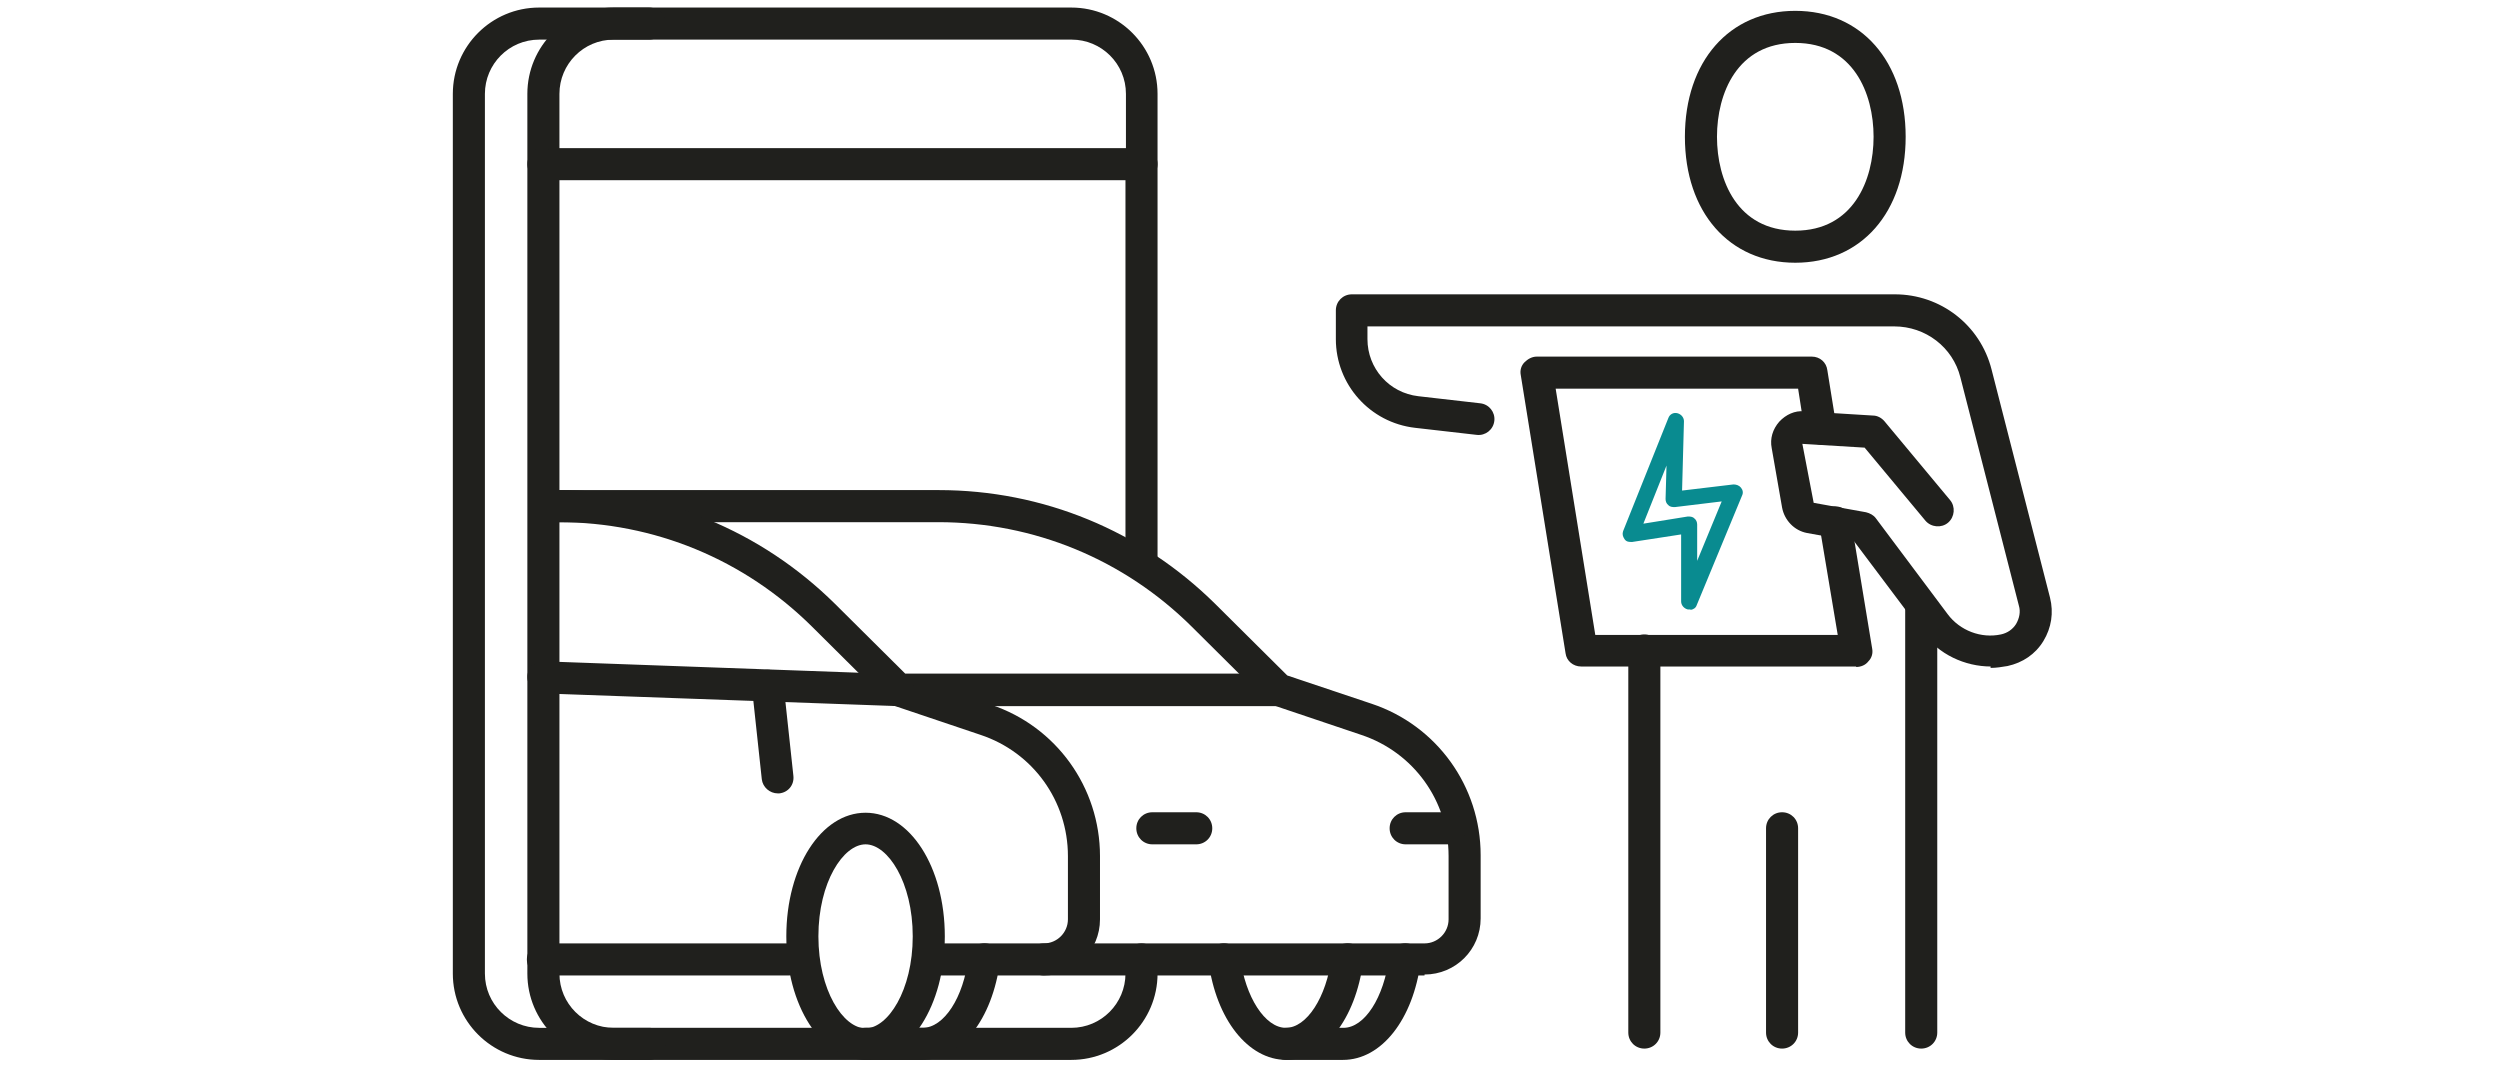 <?xml version="1.0" encoding="UTF-8"?> <svg xmlns="http://www.w3.org/2000/svg" id="Calque_1" version="1.1" viewBox="0 0 530 227"><defs><style> .st0 { fill: #df3219; } .st1 { fill: #20201d; } .st2 { fill: #098b90; } .st3 { stroke: #20201d; } .st3, .st4, .st5 { fill: none; stroke-linecap: round; stroke-linejoin: round; } .st3, .st5 { stroke-width: 2px; } .st4 { stroke-width: 7px; } .st4, .st5 { stroke: #df3219; } .st6 { display: none; } </style></defs><g><g><g><path class="st1" d="M242,38.2h-126.8c-1.9,0-3.4-1.5-3.4-3.4v-14.9c0-10.1,8.2-18.3,18.3-18.3h97c10.1,0,18.3,8.2,18.3,18.3v14.9c0,1.9-1.5,3.4-3.4,3.4h0ZM118.6,31.4h120.1v-11.5c0-6.4-5.2-11.5-11.5-11.5h-97.1c-6.4,0-11.5,5.2-11.5,11.5v11.5Z"></path><path class="st1" d="M242,121.8c-1.9,0-3.4-1.5-3.4-3.4V34.8c0-1.9,1.5-3.4,3.4-3.4s3.4,1.5,3.4,3.4v83.7c0,1.9-1.5,3.4-3.4,3.4h0Z"></path><path class="st1" d="M227.1,224.7h-97c-10.1,0-18.3-8.2-18.3-18.3V34.8c0-1.9,1.5-3.4,3.4-3.4s3.4,1.5,3.4,3.4v171.6c0,6.4,5.2,11.5,11.5,11.5h97c6.4,0,11.5-5.2,11.5-11.5v-3c0-1.9,1.5-3.4,3.4-3.4s3.4,1.5,3.4,3.4v3c0,10.1-8.2,18.3-18.3,18.3h0Z"></path></g><path class="st1" d="M137.6,224.7h-23.3c-10.1,0-18.3-8.2-18.3-18.3V19.9c0-10.1,8.2-18.3,18.3-18.3h23.3c1.9,0,3.4,1.5,3.4,3.4s-1.5,3.4-3.4,3.4h-23.3c-6.4,0-11.5,5.2-11.5,11.5v186.5c0,6.4,5.2,11.5,11.5,11.5h23.3c1.9,0,3.4,1.5,3.4,3.4s-1.5,3.4-3.4,3.4h0Z"></path><g><g><g><path class="st1" d="M167.2,206.8h-52.1c-1.9,0-3.4-1.5-3.4-3.4s1.5-3.4,3.4-3.4h52.1c1.9,0,3.4,1.5,3.4,3.4s-1.5,3.4-3.4,3.4Z"></path><path class="st1" d="M302,206.8h-105.2c-1.9,0-3.4-1.5-3.4-3.4s1.5-3.4,3.4-3.4h105.2c2.8,0,5.1-2.3,5.1-5.1v-13.4c0-11.7-7.4-22-18.5-25.7l-18.7-6.3c-.5-.2-.9-.4-1.3-.8l-15.9-15.8c-14.4-14.3-33.5-22.2-53.8-22.2h-82.9c-1.9,0-3.4-1.5-3.4-3.4s1.5-3.4,3.4-3.4h83c22.1,0,42.9,8.6,58.6,24.1l15.3,15.2,17.9,6c13.8,4.6,23.1,17.5,23.1,32.1v13.4c0,6.6-5.3,11.9-11.9,11.9v.2Z"></path><path class="st1" d="M221.3,206.8c-1.9,0-3.4-1.5-3.4-3.4s1.5-3.4,3.4-3.4c2.8,0,5.1-2.3,5.1-5.1v-13.4c0-11.7-7.4-22-18.5-25.7l-18.7-6.3c-1.8-.6-2.7-2.5-2.1-4.3s2.5-2.7,4.3-2.1l18.7,6.3c13.8,4.6,23.1,17.5,23.1,32.1v13.4c0,6.6-5.3,11.9-11.9,11.9h0Z"></path><path class="st3" d="M267.2,146.3"></path><path class="st1" d="M271.1,149.7h-80.6c-.9,0-1.8-.4-2.4-1l-15.9-15.8c-14.4-14.3-33.5-22.2-53.8-22.2h-2.4c-1.9,0-3.4-1.5-3.4-3.4s1.5-3.4,3.4-3.4h2.4c22.1,0,42.9,8.6,58.6,24.1l14.9,14.8h79.2c1.9,0,3.4,1.5,3.4,3.4s-1.5,3.4-3.4,3.4h0Z"></path></g><path class="st1" d="M190.4,149.7c-.6,0-57.8-2.1-75.3-2.7-1.9,0-3.3-1.6-3.3-3.5s1.6-3.4,3.5-3.3c25.5.9,73.9,2.7,75.1,2.7,1.9,0,3.3,1.6,3.3,3.4s-1.5,3.4-3.4,3.4h.1Z"></path><g><path class="st1" d="M183.5,224.7c-9.4,0-16.8-11.5-16.8-26.2s7.4-26.2,16.8-26.2,16.8,11.5,16.8,26.2-7.4,26.2-16.8,26.2ZM183.5,179c-4.7,0-10,8-10,19.5s5.3,19.5,10,19.5,10-8,10-19.5-5.3-19.5-10-19.5Z"></path><path class="st1" d="M195.6,224.7h-12.1c-1.9,0-3.4-1.5-3.4-3.4s1.5-3.4,3.4-3.4h12.1c4.5,0,8.7-6.4,9.7-15,.2-1.9,1.9-3.1,3.8-2.9,1.9.2,3.2,1.9,2.9,3.8-1.6,12.3-8.3,20.9-16.5,20.9h0Z"></path></g><g><path class="st1" d="M272.7,224.7c-8.1,0-14.9-8.6-16.5-20.9-.2-1.9,1.1-3.6,2.9-3.8,1.8-.2,3.6,1.1,3.8,2.9,1.1,8.5,5.3,15,9.7,15s8.6-6.4,9.7-15c.2-1.9,1.9-3.1,3.8-2.9,1.9.2,3.2,1.9,2.9,3.8-1.6,12.3-8.3,20.9-16.5,20.9h.2Z"></path><path class="st1" d="M284.8,224.7h-12.1c-1.9,0-3.4-1.5-3.4-3.4s1.5-3.4,3.4-3.4h12.1c4.5,0,8.6-6.4,9.7-15,.2-1.9,1.9-3.1,3.8-2.9,1.9.2,3.2,1.9,2.9,3.8-1.6,12.3-8.3,20.9-16.5,20.9h.1Z"></path></g><path class="st1" d="M164.9,168.2c-1.7,0-3.2-1.3-3.4-3l-2.1-19.5c-.2-1.9,1.1-3.5,3-3.7,1.8-.2,3.5,1.1,3.7,3l2.1,19.5c.2,1.9-1.1,3.5-3,3.7h-.4.1Z"></path></g><path class="st1" d="M253.6,179h-9.3c-1.9,0-3.4-1.5-3.4-3.4s1.5-3.4,3.4-3.4h9.3c1.9,0,3.4,1.5,3.4,3.4s-1.5,3.4-3.4,3.4Z"></path><path class="st1" d="M307.3,179h-9.3c-1.9,0-3.4-1.5-3.4-3.4s1.5-3.4,3.4-3.4h9.3c1.9,0,3.4,1.5,3.4,3.4s-1.5,3.4-3.4,3.4Z"></path></g></g><g><g><path class="st1" d="M407.3,222.3c-1.9,0-3.4-1.5-3.4-3.4v-90c0-1.9,1.5-3.4,3.4-3.4s3.4,1.5,3.4,3.4v90c0,1.9-1.5,3.4-3.4,3.4Z"></path><path class="st1" d="M393.5,141.3h-58.3c-1.7,0-3.1-1.2-3.3-2.8l-9.5-59c-.2-1,.1-2,.8-2.7s1.6-1.2,2.6-1.2h58.3c1.7,0,3.1,1.2,3.3,2.9l1.9,11.8c.3,1.8-1,3.6-2.8,3.9s-3.6-1-3.9-2.8l-1.4-9h-51.4l8.4,52.2h51.4l-3.9-23.3c-.3-1.8.9-3.6,2.8-3.9s3.6.9,3.9,2.8l4.5,27.3c.2,1-.1,2-.8,2.7-.6.8-1.6,1.2-2.6,1.2h0Z"></path><path class="st1" d="M380.6,55.7c-14,0-23.4-10.7-23.4-26.7s9.4-26.7,23.4-26.7,23.4,10.7,23.4,26.7-9.4,26.7-23.4,26.7ZM380.6,9.1c-12.3,0-16.6,10.7-16.6,19.9s4.3,19.9,16.6,19.9,16.6-10.7,16.6-19.9-4.3-19.9-16.6-19.9Z"></path><path class="st1" d="M377.8,222.3c-1.9,0-3.4-1.5-3.4-3.4v-43.3c0-1.9,1.5-3.4,3.4-3.4s3.4,1.5,3.4,3.4v43.3c0,1.9-1.5,3.4-3.4,3.4Z"></path><path class="st1" d="M422.1,141.3c-5.6,0-11.1-2.6-14.5-7.2l-14.5-19.3-10-1.8c-2.7-.5-4.8-2.7-5.3-5.4l-2.2-12.6c-.4-2,.2-4,1.6-5.6,1.4-1.5,3.3-2.4,5.3-2.2l14.6.9c.9,0,1.8.5,2.4,1.2l13.9,16.7c1.2,1.4,1,3.6-.4,4.8-1.4,1.2-3.6,1-4.8-.4l-12.9-15.5-13.2-.8,2.4,12.5,11.1,2c.8.2,1.6.6,2.1,1.3l15.2,20.3c2.6,3.5,7.1,5.2,11.3,4.3,1.4-.3,2.5-1.1,3.2-2.2.7-1.2,1-2.6.6-3.9l-12.4-48.4c-1.6-6.4-7.4-10.8-14-10.8h-111.7v2.7c0,6.2,4.6,11.4,10.8,12.1l13.1,1.5c1.9.2,3.2,1.9,3,3.7-.2,1.9-1.9,3.2-3.7,3l-13.1-1.5c-9.6-1.1-16.8-9.2-16.8-18.8v-6.1c0-1.9,1.5-3.4,3.4-3.4h115.1c9.7,0,18.1,6.5,20.5,15.9l12.4,48.4c.8,3.2.3,6.4-1.4,9.2-1.7,2.8-4.4,4.6-7.6,5.3-1.2.2-2.4.4-3.6.4v-.3Z"></path></g><path class="st1" d="M348.6,222.3c-1.9,0-3.4-1.5-3.4-3.4v-81c0-1.9,1.5-3.4,3.4-3.4s3.4,1.5,3.4,3.4v81c0,1.9-1.5,3.4-3.4,3.4Z"></path></g></g><g class="st6"><path class="st0" d="M281.4,55.1c-.3,0-.5,0-.8,0-1-.4-1.6-1.4-1.5-2.5l2.6-17.2h-12.8c-.8,0-1.6-.4-2-1.2-.4-.7-.4-1.6,0-2.3l16.3-27.4c.6-.9,1.7-1.3,2.8-1,1,.4,1.6,1.5,1.4,2.5l-3.3,17.6,13.3.5c.8,0,1.5.5,1.9,1.2s.4,1.6,0,2.3l-16.1,26.4c-.4.7-1.2,1.1-1.9,1.1h.1ZM273,30.7h11.4c.7,0,1.3.3,1.7.8s.6,1.2.5,1.8l-1.3,8.6,8.2-13.4-12.1-.4c-.7,0-1.3-.3-1.7-.9-.4-.5-.6-1.2-.5-1.8l1.4-7.7-7.8,13h.2Z"></path><g><path class="st1" d="M185.1,34.2h-108.6c-1.7,0-3-1.4-3-3v-12.8c-.1-8.7,7-15.8,15.8-15.8h83c8.7,0,15.8,7.1,15.8,15.8v12.8c0,1.7-1.4,3-3,3ZM79.5,28.1h102.5v-9.7c0-5.4-4.4-9.7-9.7-9.7h-83c-5.4,0-9.7,4.4-9.7,9.7v9.7h0Z"></path><path class="st1" d="M110.1,168.4h-33.6c-1.7,0-3-1.4-3-3s1.4-3,3-3h33.6c1.7,0,3,1.4,3,3s-1.4,3-3,3Z"></path><g><path class="st1" d="M185.1,78.4c-1.7,0-3-1.4-3-3V28c0-1.7,1.4-3,3-3s3,1.4,3,3v47.4c0,1.7-1.4,3-3,3Z"></path><path class="st1" d="M153.8,193.9h-64.5c-8.7,0-15.8-7.1-15.8-15.8V31.2c0-1.7,1.4-3,3-3s3,1.4,3,3v146.9c0,5.4,4.4,9.7,9.7,9.7h64.5c1.7,0,3,1.4,3,3s-1.4,3-3,3h.1Z"></path></g></g><g><g><path class="st1" d="M340.2,174.9h-66.1c-1.7,0-3-1.4-3-3s1.4-3,3-3h66.1c1.7,0,3,1.4,3,3s-1.4,3-3,3Z"></path><path class="st1" d="M368.1,174.9c-1.7,0-3-1.4-3-3s1.4-3,3-3c4.3,0,8.3-2,10.9-5.4s3.5-7.8,2.3-12l-13.3-48.8c-4.7-17.3-20.6-29.4-38.5-29.4h-89c-21.6,0-42,8.4-57.3,23.6l-16.8,16.7c-.3.3-.7.6-1.2.7l-19.8,6.6c-11.9,4-19.9,15.1-19.9,27.7v14.2c0,3.3,2.7,6,6,6h111.3c1.7,0,3,1.4,3,3s-1.4,3-3,3h-111.4c-6.6,0-12-5.4-12-12v-14.2c0-15.2,9.7-28.6,24.1-33.5l19.1-6.4,16.3-16.2c16.5-16.4,38.4-25.4,61.6-25.4h89c20.7,0,39,13.9,44.4,33.9l13.3,48.8c1.6,6,.4,12.3-3.4,17.3s-9.5,7.8-15.8,7.8h.1Z"></path><path class="st1" d="M216.9,174.9c-6.6,0-12-5.4-12-12v-14.2c0-15.2,9.7-28.6,24.1-33.5l19.8-6.6c1.6-.5,3.3.3,3.8,1.9s-.3,3.3-1.9,3.8l-19.8,6.6c-11.9,4-19.9,15.1-19.9,27.7v14.2c0,3.3,2.7,6,6,6s3,1.4,3,3-1.4,3-3,3h-.1Z"></path><path class="st3" d="M168.3,111.4"></path><path class="st1" d="M249.6,114.5h-85.4c-1.7,0-3-1.4-3-3s1.4-3,3-3h84.1l15.9-15.8c16.5-16.4,38.4-25.4,61.6-25.4h3.7c1.7,0,3,1.4,3,3s-1.4,3-3,3h-3.7c-21.6,0-42,8.4-57.3,23.6l-16.8,16.7c-.6.6-1.3.9-2.1.9h0Z"></path></g><path class="st1" d="M249.7,114.5c-1.7,0-3-1.4-3-3s1.3-3,3-3,121.4-4.4,122.6-4.5c1.6,0,3.1,1.2,3.1,2.9s-1.2,3.1-2.9,3.1c-28.6,1-122.1,4.5-122.8,4.5Z"></path><g><path class="st1" d="M257,193.9c-9.7,0-17.2-12-17.2-27.2s7.6-27.2,17.2-27.2,17.2,12,17.2,27.2-7.6,27.2-17.2,27.2ZM257,145.6c-5.9,0-11.2,9.9-11.2,21.1s5.2,21.1,11.2,21.1,11.2-9.9,11.2-21.1-5.2-21.1-11.2-21.1Z"></path><path class="st1" d="M257,193.9h-12.8c-8.3,0-15.2-8.9-16.9-21.7-.2-1.7,1-3.2,2.6-3.4,1.7-.2,3.2,1,3.4,2.6,1.2,9.3,5.9,16.4,10.9,16.4h12.8c1.7,0,3,1.4,3,3s-1.4,3-3,3h0Z"></path></g><g><path class="st1" d="M354.1,193.9c-9.7,0-17.2-12-17.2-27.2s7.6-27.2,17.2-27.2,17.2,12,17.2,27.2-7.6,27.2-17.2,27.2ZM354.1,145.6c-5.9,0-11.2,9.9-11.2,21.1s5.2,21.1,11.2,21.1,11.2-9.9,11.2-21.1-5.2-21.1-11.2-21.1Z"></path><path class="st1" d="M354.1,193.9h-12.8c-8.3,0-15.2-8.9-16.9-21.7-.2-1.7,1-3.2,2.6-3.4,1.7-.2,3.2,1,3.4,2.6,1.2,9.3,5.9,16.4,10.9,16.4h12.8c1.7,0,3,1.4,3,3s-1.4,3-3,3h0Z"></path></g><g><path class="st1" d="M162.5,193.9c-8.3,0-15.3-8.9-16.9-21.7-.2-1.7,1-3.2,2.6-3.4,1.7-.2,3.2,1,3.4,2.6,1.2,9.3,5.9,16.3,10.9,16.3s9.7-7,10.9-16.3c.2-1.7,1.7-2.8,3.4-2.6,1.7.2,2.8,1.7,2.6,3.4-1.6,12.7-8.6,21.7-16.9,21.7Z"></path><path class="st1" d="M162.5,193.9h-12.8c-8.3,0-15.3-8.9-16.9-21.7-.2-1.7,1-3.2,2.6-3.4,1.7-.2,3.2,1,3.4,2.6,1.2,9.3,5.9,16.3,10.9,16.3h12.8c1.7,0,3,1.4,3,3s-1.4,3-3,3v.2Z"></path></g><path class="st1" d="M185.1,162h-62.7c-1.7,0-3-1.4-3-3s1.4-3,3-3h62.7c1.7,0,3,1.4,3,3s-1.4,3-3,3Z"></path><path class="st1" d="M162.1,142.3c-10.4,0-17.4-1.6-22-3.4-1.6-.6-2.3-2.4-1.7-3.9s2.4-2.3,3.9-1.7c5.9,2.3,20,5.4,47.9-.2,1.6-.3,3.2.7,3.6,2.4.3,1.6-.7,3.2-2.4,3.6-11.9,2.4-21.6,3.3-29.3,3.3h0Z"></path><path class="st1" d="M275.9,140.7h-.3c-1.7-.2-2.9-1.7-2.7-3.3l2.9-27.3c.2-1.7,1.6-2.9,3.3-2.7,1.7.2,2.9,1.7,2.7,3.3l-2.9,27.3c-.2,1.6-1.5,2.7-3,2.7Z"></path><path class="st1" d="M345.3,150.5h0c-1.7,0-3-1.4-3-3.1l1.7-73.4c0-1.7,1.3-3.1,3.1-3,1.7,0,3,1.4,3,3.1l-1.7,73.4c0,1.7-1.4,3-3,3h-.1Z"></path></g><g><path class="st0" d="M136.6,108.4h-40.5c-1.7,0-3-1.4-3-3v-19.2c0-1.7,1.4-3,3-3h40.4c.9,0,1.8.4,2.4,1.1l7.7,9.6c.9,1.1.9,2.7,0,3.8l-7.7,9.6c-.6.7-1.5,1.1-2.4,1.1h0ZM99.2,102.3h35.9l5.3-6.6-5.3-6.6h-35.9v13.2Z"></path><path class="st0" d="M157.7,73.4h-61.6c-1.7,0-3-1.4-3-3v-19.2c0-1.7,1.4-3,3-3h61.6c.9,0,1.8.4,2.4,1.1l7.7,9.6c.9,1.1.9,2.7,0,3.8l-7.7,9.6c-.6.7-1.5,1.1-2.4,1.1ZM99.2,67.3h57.1l5.3-6.6-5.3-6.6h-57.1v13.2Z"></path></g></g><path class="st2" d="M358.4,129.2h-.6c-.8-.2-1.4-.9-1.4-1.7v-14.2l-10.4,1.6c-.6,0-1.2,0-1.6-.6s-.5-1.1-.3-1.7l9.6-24c.3-.8,1.1-1.2,1.9-1s1.4.9,1.4,1.7l-.4,14.7,10.9-1.3c.6,0,1.2.2,1.6.7s.5,1.1.2,1.7l-9.6,23.2c-.2.6-.7.9-1.3,1h0ZM348.5,111l9.3-1.5c.5,0,1,0,1.4.4.4.3.6.8.6,1.3v7.7l5.2-12.6-9.9,1.2c-.5,0-1,0-1.4-.4-.4-.3-.6-.8-.6-1.3l.2-7.1-4.9,12.3h0Z"></path><g class="st6"><path class="st0" d="M247.2,280c-22.4,0-40.6-18.1-40.6-40.3s18.2-40.3,40.6-40.3,40.6,18.1,40.6,40.3-18.2,40.3-40.6,40.3h0ZM247.2,205.6c-18.9,0-34.4,15.3-34.4,34.1s15.4,34.1,34.4,34.1,34.4-15.3,34.4-34.1-15.4-34.1-34.4-34.1h0Z"></path><path class="st0" d="M396.7,280c-22.4,0-40.6-18.1-40.6-40.3s18.2-40.3,40.6-40.3,17.1,2.7,24.2,7.9c10.3,7.6,16.4,19.7,16.4,32.4s-5.7,24.1-15.6,31.8c-3,2.3-6.3,4.2-9.7,5.6-4.8,1.9-9.9,2.9-15.2,2.9h0ZM396.7,205.6c-18.9,0-34.4,15.3-34.4,34.1s15.4,34.1,34.4,34.1,8.8-.8,12.9-2.5c2.9-1.2,5.7-2.8,8.3-4.7,8.4-6.5,13.2-16.3,13.2-26.9s-5.1-20.8-13.9-27.3c-6-4.4-13-6.7-20.5-6.7h0Z"></path><path class="st0" d="M397,242.8c-1.2,0-2.3-.7-2.8-1.9l-40.8-93.1h-14.6c-1.7,0-3.1-1.4-3.1-3.1s1.4-3.1,3.1-3.1h16.6c1.2,0,2.3.7,2.8,1.9l41.6,95c.7,1.6,0,3.4-1.6,4.1-.4.2-.8.3-1.2.3h0Z"></path><path class="st0" d="M313.8,242.8c-1.2,0-2.3-.7-2.8-1.8l-25.9-56.7h-14.7c-1.7,0-3.1-1.4-3.1-3.1s1.4-3.1,3.1-3.1h16.6c1.2,0,2.3.7,2.8,1.8l26.7,58.5c.7,1.6,0,3.4-1.5,4.1-.4.2-.9.3-1.3.3h0Z"></path><path class="st0" d="M313.8,242.8h-66.6c-1.7,0-3.1-1.4-3.1-3.1s1.4-3.1,3.1-3.1h65.3l55.3-57.2c1.2-1.2,3.2-1.3,4.4,0,1.2,1.2,1.3,3.2,0,4.4l-56.2,58.2c-.6.6-1.4.9-2.2.9h0Z"></path><path class="st0" d="M247.2,242.8c-1,0-1.9-.4-2.5-1.3-1-1.4-.7-3.3.7-4.3l47.2-34.8c1.4-1,3.3-.7,4.3.7s.7,3.3-.7,4.3l-47.2,34.8c-.6.4-1.2.6-1.8.6Z"></path></g><g class="st6"><path class="st4" d="M434.3,205.2l-24.6-96.9c-1.4-5.3-6.2-9.1-11.7-9.1h-9.9"></path><path class="st4" d="M324.4,205.2h76.3c-.4-15.1,9.7-28.4,24.4-32l1-.2"></path><circle class="st4" cx="307.8" cy="205.2" r="16.6"></circle><circle class="st4" cx="434.3" cy="205.2" r="16.6"></circle></g><g class="st6"><g><g><g><path class="st1" d="M155.5,132.1c-13.4,0-22.8-10.8-22.8-26.3s.7-8.4,2.1-12c.7-1.8,2.7-2.7,4.6-2,1.8.7,2.7,2.7,2,4.6-1.1,2.8-1.7,6-1.7,9.4,0,8.9,4.1,19.3,15.8,19.3s15.8-10.4,15.8-19.3-4.1-19.3-15.8-19.3-3.5-1.6-3.5-3.5,1.6-3.5,3.5-3.5c13.4,0,22.8,10.8,22.8,26.3s-9.4,26.3-22.8,26.3Z"></path><path class="st1" d="M138.1,98.6c-1.9,0-3.5-1.6-3.5-3.5s1.6-3.5,3.5-3.5c6.1,0,12-4.1,14-9.7.6-1.8,2.6-2.8,4.5-2.2,1.8.6,2.8,2.6,2.2,4.5-3,8.5-11.4,14.4-20.6,14.4h0Z"></path></g><path class="st1" d="M130.4,129.2h-.4c-.6,0-1.3-.1-1.9-.1-3.2-.1-6.1-1.6-8.1-4.1-1.9-2.4-2.6-5.4-2-8.4,1-5,1-11,1.1-15.8v-3.6c.7-26.1,18.5-31,29.1-31.6h9.8c0,0,.2,0,.3,0,12.7,0,32.9,8.5,33.7,31.7v2.6c.2,4.6.3,10.8,1.4,16.1.6,3.2-.2,6.4-2.2,8.9-1.9,2.4-4.8,3.7-7.9,3.8-1,0-2,0-3,.2-1.9.2-3.7-1.2-3.9-3.1-.2-1.9,1.2-3.7,3.1-3.9,1.3,0,2.5-.2,3.7-.2s2.1-.7,2.5-1.2c.7-.8,1-2,.7-3.1-1.2-5.9-1.3-12.5-1.4-17.3v-2.6c-.7-18.2-16.7-24.9-26.7-24.9h-9.9c-14.3.9-21.9,9.3-22.3,24.9v3.4c0,4.8,0,11.4-1.2,17.1-.3,1.3.3,2.2.6,2.6.7.9,1.7,1.4,2.9,1.4s1.6,0,2.4.2c1.9.2,3.3,2,3.1,3.9-.2,1.8-1.7,3.1-3.5,3.1h0Z"></path></g><g><path class="st1" d="M206,226.2h-36c-1.9,0-3.5-1.6-3.5-3.5v-9.2c0-6.1,4.1-11.2,10.1-12.5l23.2-5.1c1.9-.4,3.8.8,4.2,2.7s-.8,3.8-2.7,4.2l-23.2,5.1c-2.7.6-4.6,2.9-4.6,5.7v5.6h32.5c4.8,0,9.3-2.4,11.8-6.5,2.6-4.1,2.9-9.1.9-13.5l-21.2-45c-2.7-5.8-8.7-9.6-15.1-9.6h-50.4c-4.8,0-9.2,1.9-12.4,5.5-3.2,3.5-4.7,8.1-4.3,12.9l3.9,40.2c.9,9.1,8.4,16,17.6,16h2.5c5.2,0,9.4-4,9.6-9.2l1.8-41.8c0-1.7-.5-3.4-1.7-4.6-1.2-1.3-2.8-2-4.5-2h0c-3.1,0-5.8,2.3-6.3,5.3l-4.1,25.6c-.3,1.9-2.1,3.2-4,2.9s-3.2-2.1-2.9-4l4.1-25.6c1.1-6.5,6.9-11.3,13.4-11.2,3.6,0,7,1.5,9.5,4.2,2.5,2.6,3.8,6.1,3.6,9.7l-1.8,41.7c-.4,8.9-7.7,15.9-16.6,15.9h-2.5c-12.8,0-23.3-9.6-24.6-22.3l-3.9-40.2c-.6-6.6,1.6-13.3,6-18.3,4.5-4.9,10.9-7.8,17.6-7.8h50.4c9.2,0,17.6,5.4,21.5,13.6l21.2,45c3.1,6.6,2.6,14.1-1.3,20.2-3.9,6.1-10.5,9.8-17.8,9.8h0Z"></path><path class="st1" d="M193.8,203.2c-1.4,0-2.6-.8-3.2-2.1l-9.9-23c-.8-1.8,0-3.8,1.8-4.6s3.8,0,4.6,1.8l9.9,23c.8,1.8,0,3.8-1.8,4.6-.5.2-.9.3-1.4.3Z"></path><path class="st1" d="M336.7,226.2H110.5c-1.9,0-3.5-1.6-3.5-3.5s1.6-3.5,3.5-3.5h226.2c1.9,0,3.5,1.6,3.5,3.5s-1.6,3.5-3.5,3.5Z"></path></g><g><path class="st1" d="M242,225.9c-1.9,0-3.5-1.6-3.5-3.5v-12.2l-13.6-41.5c-.8-2.4-.4-4.9,1.1-6.9s3.7-3.2,6.2-3.2l66.2-.3h0c4.1,0,7.7,2.6,8.9,6.6l12.8,40.9h4.4c1.9,0,3.5,1.6,3.5,3.5s-1.5,3.5-3.5,3.5h-7c-1.5,0-2.9-1-3.3-2.5l-13.5-43.4c-.3-1-1.2-1.6-2.2-1.6h0l-66.2.3c-.3,0-.5.2-.6.3,0,.1-.2.3,0,.6l13.7,42.1c.1.4.2.7.2,1.1v9.2h75c1.9,0,3.5,1.6,3.5,3.5s-1.6,3.5-3.5,3.5h-78.6Z"></path><path class="st1" d="M366.9,126.6c-6.2,0-11.6-2.3-15.9-6.6-4.4-4.5-7.2-11-8.1-18.7s.3-14.7,3.6-20.1c3.6-6.1,9.5-9.7,17-10.6s14,1.3,19,6.4c4.4,4.5,7.2,11,8.1,18.7.9,7.7-.3,14.7-3.6,20.1-3.6,6.1-9.5,9.7-17,10.6-1.1,0-2.1.2-3.1.2ZM366.6,77.4c-.7,0-1.5,0-2.3,0-5.3.6-9.3,3.1-11.8,7.2-2.4,4-3.3,9.6-2.6,15.6,1.2,10.1,6.9,20.4,19.3,19,5.3-.6,9.3-3.1,11.8-7.2,2.4-4,3.3-9.6,2.6-15.6h0c-.7-6.1-2.9-11.3-6.2-14.6-2.9-3-6.5-4.5-10.8-4.5Z"></path><path class="st1" d="M405.7,225.9h0l-67.6-.2c-7.1,0-12.8-6.9-12.8-15.3s5.9-14.2,12.9-14.2h0l3.4-40.2c1.8-11.9,11.7-20.4,23.5-20.4h15.2c9.2,0,17.6,5.4,21.5,13.7l20.3,51.2c2.5,5.4,2.1,11.9-1.2,17.1-3.3,5.2-9,8.3-15.2,8.3h0ZM338.1,203.2c-3.1,0-5.8,3.4-5.8,7.2s2.7,8.3,5.8,8.3l67.6.2h0c3.8,0,7.2-1.9,9.3-5.1,2-3.2,2.3-7.1.7-10.6l-20.3-51.2c-2.7-5.6-8.6-9.4-15.1-9.4h-15.2c-8.3,0-15.3,6-16.5,14.2l-3.3,39.4h35l-2.9-6.6c-.8-1.8,0-3.8,1.8-4.6s3.8,0,4.6,1.8l5,11.5c.5,1.1.4,2.3-.3,3.3-.6,1-1.7,1.6-2.9,1.6h-47.5Z"></path><path class="st1" d="M339.8,192.5h-26.2c-1.9,0-3.5-1.6-3.5-3.5s1.6-3.5,3.5-3.5h26.2c1.9,0,3.5,1.6,3.5,3.5s-1.6,3.5-3.5,3.5Z"></path></g></g><g><path class="st0" d="M256.3,135.3h-9.4c-2,0-3.8-.8-5.2-2.2s-2.1-3.2-2.1-5.2v-2.1c0-.6.1-1.1.4-1.7l2.7-5-2.9-9.1c-.3-.9-.2-1.8.2-2.6l1.7-3.5-1.7-4c-.4-.9-.4-2,0-2.9l2.9-6.1-2.5-3.4c-.4-.6-.7-1.3-.7-2.1v-8c-9.4-3.5-17.3-8.2-17.3-20.8s3.1-16.5,8.3-23.4c5.8-7.7,13.3-11.9,21-11.9h0c16.2,0,29.3,19.4,29.2,35.4,0,12.6-8,17.3-17.4,20.8v50.4c-.1,2-.9,3.8-2.3,5.2s-3.2,2.1-5.2,2.1h.3ZM246.6,126.7v1.3c0,.1.1.3.3.3h9.4c.1,0,.3-.1.3-.3v-52.9c.1-1.5,1.1-2.8,2.5-3.3,10.6-3.7,15-6.5,15-15s-2.5-13.5-6.8-19.2c-4.4-5.9-10-9.2-15.4-9.2h0c-5.4,0-11,3.3-15.4,9.2-4.3,5.7-6.9,12.8-6.9,19.2s4.4,11.4,14.9,15c1.4.5,2.3,1.8,2.3,3.3v9.3l3,4.1c.8,1,.9,2.4.3,3.6l-3.1,6.5,1.7,4c.4.9.4,2,0,2.9l-1.8,3.7,2.9,9.2c.3.9.2,1.9-.2,2.7,0,0-3,5.6-3,5.6Z"></path><path class="st0" d="M305.8,119.5c-.5,0-1,0-1.5-.2-1.9-.4-3.6-1.5-4.6-3.1l-1.2-1.8c-.3-.5-.5-1-.6-1.6l-.5-5.7-7.5-6c-.7-.6-1.2-1.4-1.3-2.3l-.5-3.9-3.6-2.4c-.8-.6-1.4-1.4-1.6-2.4l-1-6.6-3.9-1.4c-.7-.3-1.3-.7-1.7-1.4l-5.8-8.8c-1.1-1.6-.6-3.8,1-4.9s3.8-.6,4.9,1l5.1,7.8,4.8,1.8c1.2.4,2.1,1.5,2.3,2.8l1,7.1,3.6,2.4c.9.6,1.4,1.5,1.6,2.5l.6,4.1,7.5,6.1c.7.6,1.2,1.5,1.3,2.4l.6,6.3.7,1.1c0,0,.3.2.4,0l7.8-5.2c.1,0,.2-.3,0-.4l-29.1-44.2c-.8-1.2-.8-2.9.1-4.1,6.8-8.9,8.9-13.7,4.2-20.8-3.5-5.4-9.5-10.1-16.1-12.6-4-1.5-11.5-3.5-17.6.5-1.6,1.1-3.8.6-4.9-1-1.1-1.6-.6-3.8,1-4.9,6.5-4.2,15-4.7,24-1.2,7.8,3,15.1,8.7,19.4,15.3,6.9,10.5,2.9,18.8-3,26.9l27.7,42.1c1.1,1.6,1.4,3.6,1.1,5.5-.4,1.9-1.5,3.6-3.1,4.6l-7.8,5.2c-1.2.8-2.6,1.2-4,1.2l.2.2Z"></path><path class="st0" d="M251.9,42.5h0c-1.9,0-3.5-1.6-3.5-3.5s1.6-3.5,3.5-3.5h0c7.3,0,13.2-5.9,13.2-13.2s-5.9-13.3-13.2-13.3h0c-6.1,0-11.4,4.2-12.9,10.1-.5,1.9-2.3,3-4.2,2.6-1.9-.5-3-2.3-2.6-4.2,2.2-9.1,10.3-15.5,19.7-15.5h0c11.2,0,20.2,9.1,20.2,20.3s-9.1,20.2-20.3,20.2h.1Z"></path><path class="st5" d="M243.3,37.5"></path></g></g></svg> 